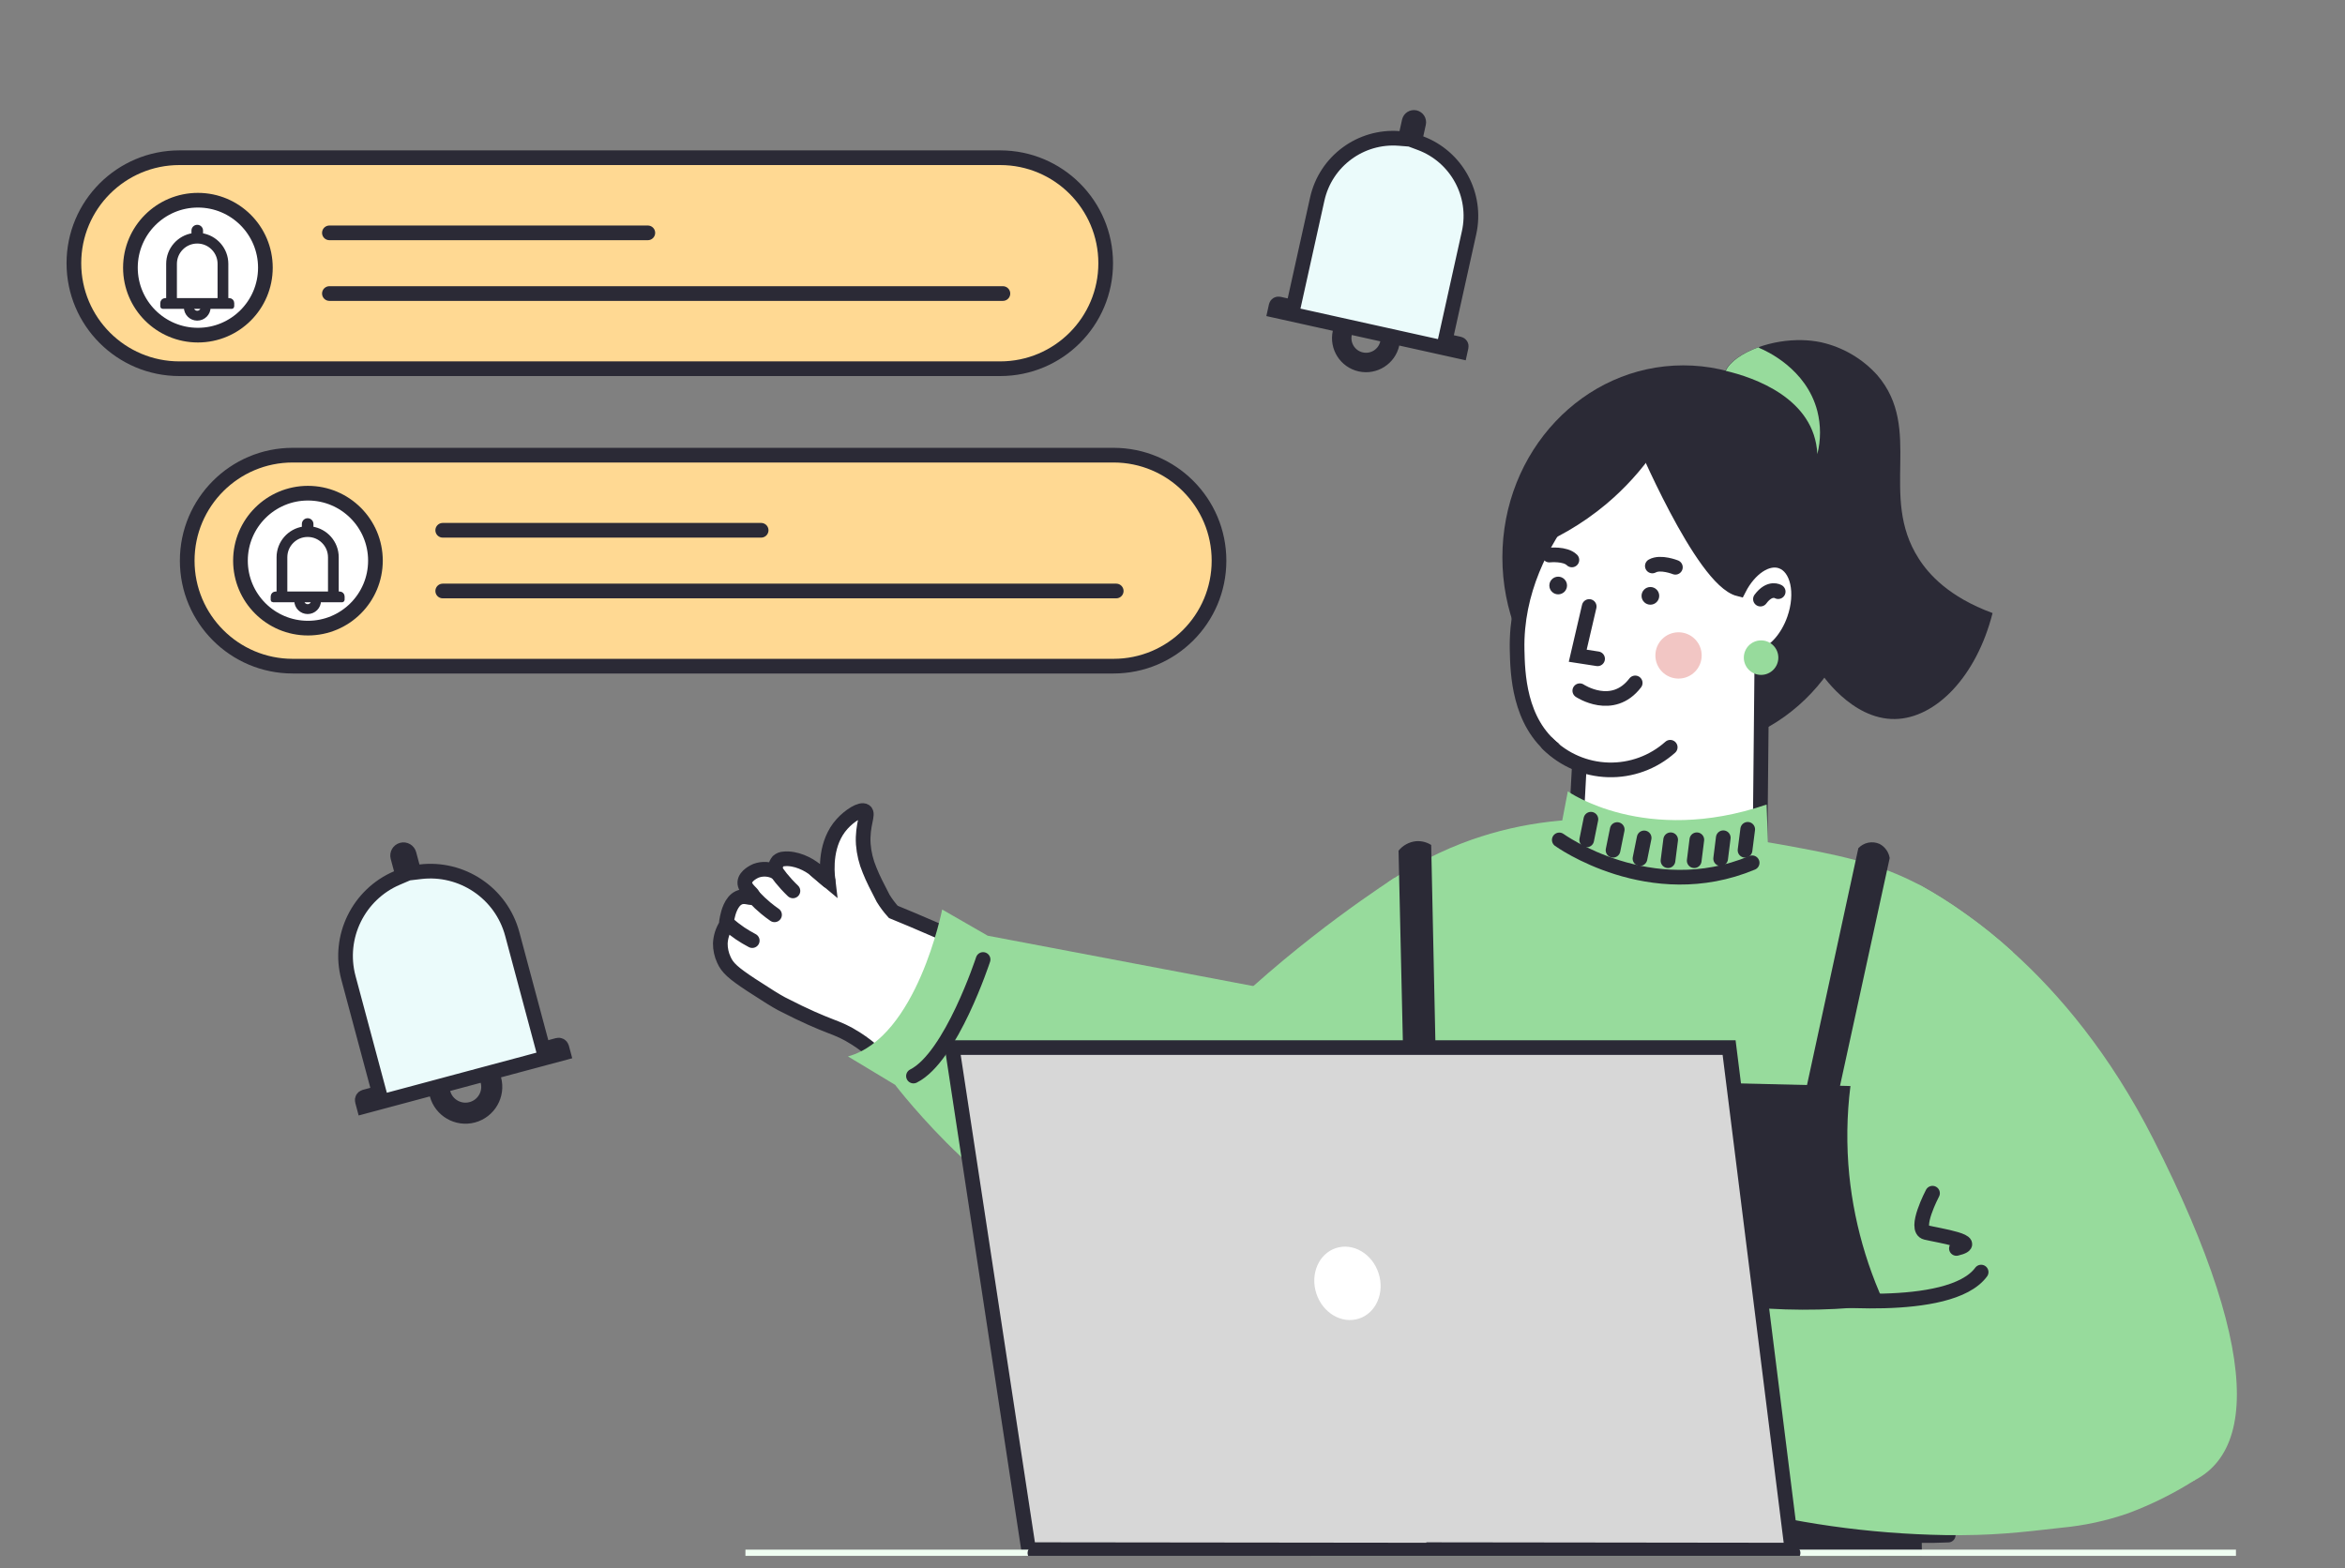 <?xml version="1.0" encoding="UTF-8"?> <svg xmlns="http://www.w3.org/2000/svg" width="151" height="101" viewBox="0 0 151 101" fill="none"><rect x="0" y="0" width="151" height="101" fill="#808080" stroke="none"/><g clip-path="url(#clip0_12743_150258)"><path d="M46.611 61.815C46.84 62.338 47.219 62.672 48.367 63.431C49.419 64.117 49.967 64.457 50.333 64.652C53.57 66.318 53.762 66.023 55.133 66.901C57.053 68.138 56.905 68.871 59.081 70.183C59.367 70.355 60.26 70.883 61.415 71.491C62.199 71.903 62.807 72.204 63.081 72.337C67.119 74.301 71.365 75.806 75.738 76.826C76.671 77.041 77.484 77.206 78.252 77.338C78.252 77.338 80.476 77.731 82.529 77.898C87.677 78.317 90.548 78.609 92.53 77.048C94.13 75.782 94.573 73.498 95.44 68.926C95.772 67.175 95.986 65.403 96.077 63.623L86.433 59.737L83.142 64.906C80.573 64.763 78.013 64.484 75.473 64.071C70.333 63.236 65.296 61.861 60.445 59.968C59.197 59.424 58.178 58.999 57.522 58.731C57.277 58.459 57.057 58.166 56.866 57.854C56.5 57.15 56.208 56.585 55.993 56.041C55.769 55.508 55.632 54.942 55.588 54.365C55.508 53.099 55.965 52.429 55.702 52.244C55.439 52.059 54.69 52.548 54.223 53.067C53.133 54.276 53.229 55.988 53.32 56.724C53.24 56.658 53.154 56.585 53.057 56.496L52.52 56.039C52.077 55.655 51.222 55.239 50.479 55.319C50.34 55.324 50.207 55.376 50.102 55.467C50.024 55.561 49.969 55.672 49.941 55.791C49.913 55.91 49.912 56.034 49.94 56.153C49.746 56.056 49.535 55.999 49.318 55.987C49.102 55.975 48.886 56.007 48.682 56.082C48.632 56.103 47.981 56.382 47.96 56.83C47.94 57.278 48.584 57.591 48.495 57.76C48.406 57.929 47.994 57.625 47.581 57.819C47.078 58.048 46.895 58.786 46.831 59.086C46.793 59.249 46.77 59.416 46.76 59.584C46.532 59.938 46.402 60.345 46.383 60.766C46.381 61.128 46.459 61.486 46.611 61.815Z" fill="white" stroke="#2B2A36" stroke-width="0.945" stroke-miterlimit="10" stroke-linecap="round"></path><path d="M49.984 56.139C50.185 56.423 50.403 56.693 50.638 56.949C50.78 57.104 50.922 57.248 51.059 57.379" stroke="#2B2A36" stroke-width="0.945" stroke-miterlimit="10" stroke-linecap="round"></path><path d="M48.555 57.78C48.793 58.034 49.046 58.272 49.314 58.494C49.506 58.654 49.695 58.795 49.874 58.919" stroke="#2B2A36" stroke-width="0.945" stroke-miterlimit="10" stroke-linecap="round"></path><path d="M46.844 59.486C47.105 59.715 47.379 59.928 47.667 60.124C47.916 60.289 48.174 60.442 48.439 60.581" stroke="#2B2A36" stroke-width="0.945" stroke-miterlimit="10" stroke-linecap="round"></path><path d="M52.516 56.038L53.316 56.724" stroke="#2B2A36" stroke-width="0.945" stroke-miterlimit="10" stroke-linecap="round"></path><path d="M60.668 58.578C60.668 58.578 59.05 66.828 54.602 68.04L57.635 69.868C57.635 69.868 64.614 78.968 70.175 79.172C75.737 79.375 84.336 67.187 84.336 67.187L81.906 63.738L63.601 60.265L60.668 58.578Z" fill="#97DB9C"></path><path d="M108.393 48.269C114.828 48.269 120.044 42.731 120.044 35.9C120.044 29.069 114.828 23.532 108.393 23.532C101.959 23.532 96.742 29.069 96.742 35.9C96.742 42.731 101.959 48.269 108.393 48.269Z" fill="#2B2A36"></path><path d="M97.69 41.841C97.722 43.325 97.788 46.502 100.134 48.301C100.61 48.662 101.141 48.944 101.706 49.135C101.545 52.143 101.383 55.15 101.222 58.155C102.811 59.746 104.95 60.664 107.197 60.72C109.445 60.776 111.627 59.966 113.294 58.457L113.454 42.264C114.279 42.006 115.102 41.107 115.534 39.882C116.13 38.195 115.762 36.526 114.704 36.154C113.79 35.827 112.647 36.611 111.972 37.934C109.597 37.331 105.704 28.034 105.704 28.034C104.283 29.102 97.532 34.389 97.69 41.841Z" fill="white" stroke="#2B2A36" stroke-width="0.945" stroke-miterlimit="10" stroke-linecap="round"></path><path d="M101.727 44.487C101.727 44.487 103.834 45.895 105.295 43.984L101.727 44.487Z" fill="white"></path><path d="M101.727 44.487C101.727 44.487 103.834 45.895 105.295 43.984" stroke="#2B2A36" stroke-width="0.945" stroke-miterlimit="10" stroke-linecap="round"></path><path d="M106.582 28.992C105.692 30.286 104.631 31.454 103.43 32.465C101.878 33.765 100.112 34.786 98.211 35.482C98.211 35.482 100.981 27.783 103.446 27.328C103.77 27.269 104.785 27.1 105.654 27.735C106.083 28.051 106.406 28.49 106.582 28.992Z" fill="#2B2A36"></path><path d="M102.332 39.062L101.594 42.233L102.872 42.43" fill="white"></path><path d="M102.332 39.062L101.594 42.233L102.872 42.43" stroke="#2B2A36" stroke-width="0.945" stroke-miterlimit="10" stroke-linecap="round"></path><path d="M108.084 43.705C108.907 43.705 109.575 43.038 109.575 42.214C109.575 41.391 108.907 40.723 108.084 40.723C107.261 40.723 106.594 41.391 106.594 42.214C106.594 43.038 107.261 43.705 108.084 43.705Z" fill="#F2C6C4"></path><path d="M114.502 38.106C114.502 38.106 113.967 37.766 113.359 38.586L114.502 38.106Z" fill="white"></path><path d="M114.502 38.106C114.502 38.106 113.967 37.766 113.359 38.586" stroke="#2B2A36" stroke-width="0.945" stroke-miterlimit="10" stroke-linecap="round"></path><path d="M107.549 48.128C106.454 49.106 105.025 49.627 103.557 49.584C102.089 49.542 100.694 48.939 99.656 47.899" fill="white"></path><path d="M107.549 48.128C106.454 49.106 105.025 49.627 103.557 49.584C102.089 49.542 100.694 48.939 99.656 47.899" stroke="#2B2A36" stroke-width="0.945" stroke-miterlimit="10" stroke-linecap="round"></path><path d="M106.272 38.946C106.587 38.946 106.841 38.691 106.841 38.377C106.841 38.062 106.587 37.807 106.272 37.807C105.958 37.807 105.703 38.062 105.703 38.377C105.703 38.691 105.958 38.946 106.272 38.946Z" fill="#2B2A36"></path><path d="M100.335 38.28C100.649 38.28 100.904 38.025 100.904 37.711C100.904 37.396 100.649 37.141 100.335 37.141C100.02 37.141 99.766 37.396 99.766 37.711C99.766 38.025 100.02 38.28 100.335 38.28Z" fill="#2B2A36"></path><path d="M107.882 36.536C107.882 36.536 106.929 36.154 106.398 36.452L107.882 36.536Z" fill="white"></path><path d="M107.882 36.536C107.882 36.536 106.929 36.154 106.398 36.452" stroke="#2B2A36" stroke-width="0.945" stroke-miterlimit="10" stroke-linecap="round"></path><path d="M99.766 35.749C99.766 35.749 100.785 35.637 101.217 36.063L99.766 35.749Z" fill="white"></path><path d="M99.766 35.749C99.766 35.749 100.785 35.637 101.217 36.063" stroke="#2B2A36" stroke-width="0.945" stroke-miterlimit="10" stroke-linecap="round"></path><path d="M113.4 43.467C114.014 43.467 114.511 42.97 114.511 42.356C114.511 41.742 114.014 41.245 113.4 41.245C112.786 41.245 112.289 41.742 112.289 42.356C112.289 42.97 112.786 43.467 113.4 43.467Z" fill="#97DB9C"></path><path d="M128.306 39.485C127.266 43.586 124.635 46.276 122.011 46.31C119.206 46.347 117.24 43.339 117.158 43.202C113.926 38.095 119.257 32.14 116.015 27.886C114.118 25.388 110.934 25.6 111.009 24.245C111.018 24.122 111.049 24.002 111.103 23.891C111.363 23.308 112.166 22.748 113.213 22.368C114.124 22.041 115.088 21.885 116.056 21.907C116.456 21.916 116.853 21.961 117.245 22.041C118.651 22.352 119.924 23.094 120.886 24.165C123.858 27.633 120.969 31.937 123.54 35.958C124.194 36.993 125.497 38.449 128.306 39.485Z" fill="#2B2A36"></path><path d="M117.023 29.247C116.847 25.635 112.908 24.302 111.125 23.886C111.386 23.303 112.188 22.744 113.235 22.364C113.26 22.382 113.285 22.401 113.308 22.421C113.662 22.572 116.312 23.717 117.023 26.479C117.252 27.387 117.252 28.338 117.023 29.247Z" fill="#97DB9C"></path><path d="M89.793 56.535C85.608 59.298 66.935 72.111 66.621 87.938C66.548 91.495 67.444 93.152 68.208 94.096C72.338 99.191 84.382 97.824 99.026 90.882C95.949 79.434 92.871 67.985 89.793 56.535Z" fill="#97DB9C"></path><path d="M123.672 57.031C125.8 58.224 127.786 59.655 129.59 61.298C132.596 64.007 135.876 67.888 138.658 73.368C146.06 87.933 145.394 95.131 139.284 95.945C134.516 96.578 127.558 94.089 124.735 92.973C123.937 92.656 123.471 92.448 123.471 92.448L120.398 55.851L123.672 57.031Z" fill="#97DB9C"></path><path d="M123.672 57.031C124.616 57.546 125.528 58.12 126.401 58.748C127.517 59.529 128.583 60.381 129.59 61.299L124.728 92.965C124.04 97.445 123.355 101.925 122.67 106.406C117.133 107.472 111.509 108.022 105.869 108.049C98.446 108.082 91.047 107.208 83.836 105.448L89.359 56.837C91.032 55.685 92.85 54.758 94.765 54.08C98.014 52.944 101.473 52.535 104.898 52.882C104.898 52.882 108.555 54.972 112.366 54.025C112.892 54.098 113.714 54.219 114.716 54.4C118.229 55.038 120.865 55.534 123.672 57.031Z" fill="#97DB9C"></path><path d="M105.482 82.864L102.75 93.98C102.75 93.98 114.735 99.381 125.451 98.869" stroke="#2B2A36" stroke-width="0.945" stroke-miterlimit="10" stroke-linecap="round"></path><path d="M124.439 76.849C124.439 76.849 123.21 79.184 124.017 79.378C124.823 79.573 127.711 79.996 125.978 80.407" stroke="#2B2A36" stroke-width="0.945" stroke-miterlimit="10" stroke-linecap="round"></path><path d="M100.956 50.967C100.956 50.967 105.92 54.496 113.756 51.817L114.015 59.454C114.015 59.454 108.872 65.816 102.172 62.334L99.141 60.457L100.956 50.967Z" fill="#97DB9C"></path><path d="M100.406 54.096C100.406 54.096 106.256 58.317 112.825 55.569" stroke="#2B2A36" stroke-width="0.945" stroke-miterlimit="10" stroke-linecap="round"></path><path d="M102.442 52.763L102.172 54.096" stroke="#2B2A36" stroke-width="0.945" stroke-miterlimit="10" stroke-linecap="round"></path><path d="M104.137 53.428L103.867 54.761" stroke="#2B2A36" stroke-width="0.945" stroke-miterlimit="10" stroke-linecap="round"></path><path d="M105.871 53.966L105.602 55.297" stroke="#2B2A36" stroke-width="0.945" stroke-miterlimit="10" stroke-linecap="round"></path><path d="M107.578 54.086L107.406 55.433" stroke="#2B2A36" stroke-width="0.945" stroke-miterlimit="10" stroke-linecap="round"></path><path d="M109.263 54.086L109.094 55.433" stroke="#2B2A36" stroke-width="0.945" stroke-miterlimit="10" stroke-linecap="round"></path><path d="M110.966 53.956L110.797 55.303" stroke="#2B2A36" stroke-width="0.945" stroke-miterlimit="10" stroke-linecap="round"></path><path d="M112.539 53.413L112.367 54.762" stroke="#2B2A36" stroke-width="0.945" stroke-miterlimit="10" stroke-linecap="round"></path><path d="M63.303 61.797C63.303 61.797 61.246 68.092 58.82 69.304" stroke="#2B2A36" stroke-width="0.945" stroke-miterlimit="10" stroke-linecap="round"></path><path d="M119.662 54.631L115.398 74.31H117.529C118.914 67.962 120.299 61.613 121.682 55.264C121.651 55.071 121.575 54.888 121.46 54.729C121.346 54.57 121.195 54.44 121.022 54.35C120.794 54.251 120.541 54.224 120.297 54.274C120.053 54.325 119.831 54.449 119.662 54.631Z" fill="#2B2A36"></path><path d="M90.055 54.791L90.512 74.922L92.585 74.424L92.158 54.421C91.868 54.237 91.526 54.153 91.184 54.178C90.964 54.2 90.751 54.266 90.558 54.371C90.364 54.476 90.193 54.619 90.055 54.791Z" fill="#2B2A36"></path><path d="M91.812 69.303L119.154 69.948C118.915 71.849 118.89 73.77 119.078 75.676C119.431 79.147 120.476 82.512 122.15 85.572L123.751 88.569V100.311L109.098 99.854L91.812 69.303Z" fill="#2B2A36"></path><path d="M141.36 95.308C140.719 95.718 140.057 96.096 139.376 96.439C138.617 96.824 137.836 97.166 137.038 97.463C135.652 97.946 134.211 98.258 132.75 98.394C130.073 98.702 128.233 98.915 125.241 98.869C120.344 98.787 115.476 98.096 110.751 96.812C108.018 96.062 105.345 95.115 102.75 93.977L104.122 88.418L105.493 82.861C111 84.427 116.784 84.766 122.436 83.853C124.969 83.433 127.454 82.759 129.851 81.839C131.639 84.075 133.516 86.346 135.484 88.653C137.451 90.961 139.41 93.179 141.36 95.308Z" fill="#97DB9C"></path><path d="M92.355 99.808L92.357 99.836L66.234 99.806L61.312 67.471H111.341L115.391 99.836L92.355 99.808Z" fill="#D7D7D7" stroke="#2B2A36" stroke-width="0.945" stroke-miterlimit="10"></path><path d="M87.504 84.927C88.611 84.568 89.178 83.259 88.77 82.004C88.363 80.749 87.135 80.024 86.028 80.383C84.921 80.743 84.354 82.051 84.761 83.306C85.169 84.561 86.396 85.287 87.504 84.927Z" fill="white"></path><path d="M116.57 83.574C116.57 83.574 125.54 84.688 127.57 81.93" stroke="#2B2A36" stroke-width="0.945" stroke-miterlimit="10" stroke-linecap="round"></path><path d="M143.978 99.806H48V109.138H143.978V99.806Z" fill="#EFFDF1"></path><path d="M66.641 100.023L115.46 100.019" stroke="#2B2A36" stroke-width="0.945" stroke-miterlimit="10" stroke-linecap="round"></path><path d="M64.403 10.158H11.553C7.8 10.158 4.758 13.201 4.758 16.953C4.758 20.706 7.8 23.748 11.553 23.748H64.403C68.156 23.748 71.198 20.706 71.198 16.953C71.198 13.201 68.156 10.158 64.403 10.158Z" fill="#FFD993" stroke="#2B2A36" stroke-width="0.945" stroke-miterlimit="10"></path><path d="M21.211 14.997H41.715" stroke="#2B2A36" stroke-width="0.945" stroke-miterlimit="10" stroke-linecap="round"></path><path d="M21.211 18.906H64.579" stroke="#2B2A36" stroke-width="0.945" stroke-miterlimit="10" stroke-linecap="round"></path><path d="M71.7 29.315H18.849C15.097 29.315 12.055 32.357 12.055 36.11C12.055 39.863 15.097 42.905 18.849 42.905H71.7C75.453 42.905 78.495 39.863 78.495 36.11C78.495 32.357 75.453 29.315 71.7 29.315Z" fill="#FFD993" stroke="#2B2A36" stroke-width="0.945" stroke-miterlimit="10"></path><path d="M28.508 34.153H49.012" stroke="#2B2A36" stroke-width="0.945" stroke-miterlimit="10" stroke-linecap="round"></path><path d="M28.508 38.063H71.876" stroke="#2B2A36" stroke-width="0.945" stroke-miterlimit="10" stroke-linecap="round"></path><path d="M19.829 40.455C22.229 40.455 24.175 38.509 24.175 36.109C24.175 33.71 22.229 31.764 19.829 31.764C17.43 31.764 15.484 33.71 15.484 36.109C15.484 38.509 17.43 40.455 19.829 40.455Z" fill="white" stroke="#2B2A36" stroke-width="0.945" stroke-miterlimit="10" stroke-linecap="round"></path><g clip-path="url(#clip1_12743_150258)"><path d="M21.873 38.199H21.71V35.893C21.71 34.936 21.003 34.145 20.082 34.013V33.749C20.082 33.599 19.96 33.478 19.811 33.478C19.661 33.478 19.539 33.599 19.539 33.749V34.013C18.619 34.145 17.911 34.936 17.911 35.893V38.199H17.748C17.628 38.199 17.531 38.296 17.531 38.416V38.633C17.531 38.663 17.556 38.688 17.585 38.688H19.051C19.051 39.107 19.391 39.447 19.811 39.447C20.23 39.447 20.57 39.107 20.57 38.688H22.036C22.066 38.688 22.09 38.663 22.09 38.633V38.416C22.09 38.296 21.993 38.199 21.873 38.199ZM19.811 39.013C19.631 39.013 19.485 38.867 19.485 38.688H20.136C20.136 38.867 19.99 39.013 19.811 39.013ZM18.4 38.199V35.893C18.4 35.516 18.546 35.161 18.813 34.895C19.079 34.628 19.433 34.482 19.811 34.482C20.188 34.482 20.542 34.628 20.808 34.895C21.075 35.161 21.222 35.516 21.222 35.893V38.199H18.4Z" fill="#2B2A36" stroke="#2B2A36" stroke-width="0.203"></path></g><path d="M12.744 21.585C15.143 21.585 17.089 19.64 17.089 17.24C17.089 14.84 15.143 12.895 12.744 12.895C10.344 12.895 8.398 14.84 8.398 17.24C8.398 19.64 10.344 21.585 12.744 21.585Z" fill="white" stroke="#2B2A36" stroke-width="0.945" stroke-miterlimit="10" stroke-linecap="round"></path><g clip-path="url(#clip2_12743_150258)"><path d="M14.764 19.301H14.601V16.995C14.601 16.038 13.893 15.247 12.973 15.115V14.851C12.973 14.701 12.851 14.58 12.701 14.58C12.551 14.58 12.43 14.701 12.43 14.851V15.115C11.509 15.247 10.802 16.038 10.802 16.995V19.301H10.639C10.519 19.301 10.422 19.398 10.422 19.518V19.735C10.422 19.765 10.446 19.79 10.476 19.79H11.941C11.941 20.209 12.282 20.549 12.701 20.549C13.12 20.549 13.461 20.209 13.461 19.79H14.926C14.956 19.79 14.981 19.765 14.981 19.735V19.518C14.981 19.398 14.883 19.301 14.764 19.301ZM12.701 20.115C12.521 20.115 12.376 19.97 12.376 19.79H13.027C13.027 19.97 12.881 20.115 12.701 20.115ZM11.29 19.301V16.995C11.29 16.618 11.437 16.264 11.703 15.997C11.97 15.73 12.324 15.584 12.701 15.584C13.078 15.584 13.432 15.73 13.699 15.997C13.966 16.264 14.112 16.618 14.112 16.995V19.301H11.29Z" fill="#2B2A36" stroke="#2B2A36" stroke-width="0.203"></path></g><path d="M91.114 7.569C91.281 7.607 91.387 7.772 91.35 7.94L91.097 9.081L91.48 9.225C93.773 10.089 95.142 12.53 94.596 14.994L93.053 21.951L93.973 22.155C94.056 22.173 94.108 22.254 94.089 22.337L94.022 22.641L89.743 21.692L89.641 22.153C89.436 23.079 88.516 23.665 87.59 23.46C86.664 23.254 86.079 22.334 86.284 21.409L86.386 20.947L82.107 19.998L82.174 19.695C82.192 19.612 82.273 19.56 82.357 19.578L83.277 19.782L84.82 12.825C85.366 10.362 87.638 8.728 90.082 8.915L90.49 8.947L90.743 7.805C90.781 7.638 90.946 7.532 91.114 7.569ZM86.583 21.475C86.415 22.236 86.895 22.991 87.656 23.159C88.417 23.328 89.172 22.848 89.341 22.087L89.443 21.625L86.686 21.014L86.583 21.475Z" fill="#EBFBFB" stroke="#2B2A36" stroke-width="0.945"></path><path d="M25.882 54.74C26.082 54.686 26.287 54.805 26.341 55.005L26.66 56.194L27.067 56.146C29.721 55.827 32.273 57.499 32.986 60.156L34.972 67.571L35.92 67.317C36.031 67.288 36.142 67.352 36.172 67.462L36.269 67.824L31.684 69.053L31.807 69.509C32.078 70.522 31.476 71.565 30.463 71.837C29.45 72.108 28.407 71.506 28.135 70.493L28.013 70.037L23.429 71.265L23.332 70.903C23.302 70.793 23.367 70.681 23.477 70.651L24.425 70.397L22.438 62.982C21.726 60.325 23.101 57.6 25.559 56.55L25.935 56.389L25.616 55.199C25.563 54.999 25.681 54.793 25.882 54.74ZM28.532 70.387C28.745 71.181 29.562 71.652 30.356 71.44C31.151 71.227 31.622 70.41 31.41 69.616L31.287 69.159L28.41 69.93L28.532 70.387Z" fill="#EBFBFB" stroke="#2B2A36" stroke-width="0.945"></path></g><defs><clipPath id="clip0_12743_150258"><rect width="149.606" height="99.974" fill="white" transform="translate(0.5 0.232)"></rect></clipPath><clipPath id="clip1_12743_150258"><rect width="6.078" height="7.091" fill="white" transform="translate(16.25 33.12)"></rect></clipPath><clipPath id="clip2_12743_150258"><rect width="6.078" height="7.091" fill="white" transform="translate(9.164 14.223)"></rect></clipPath></defs></svg> 
